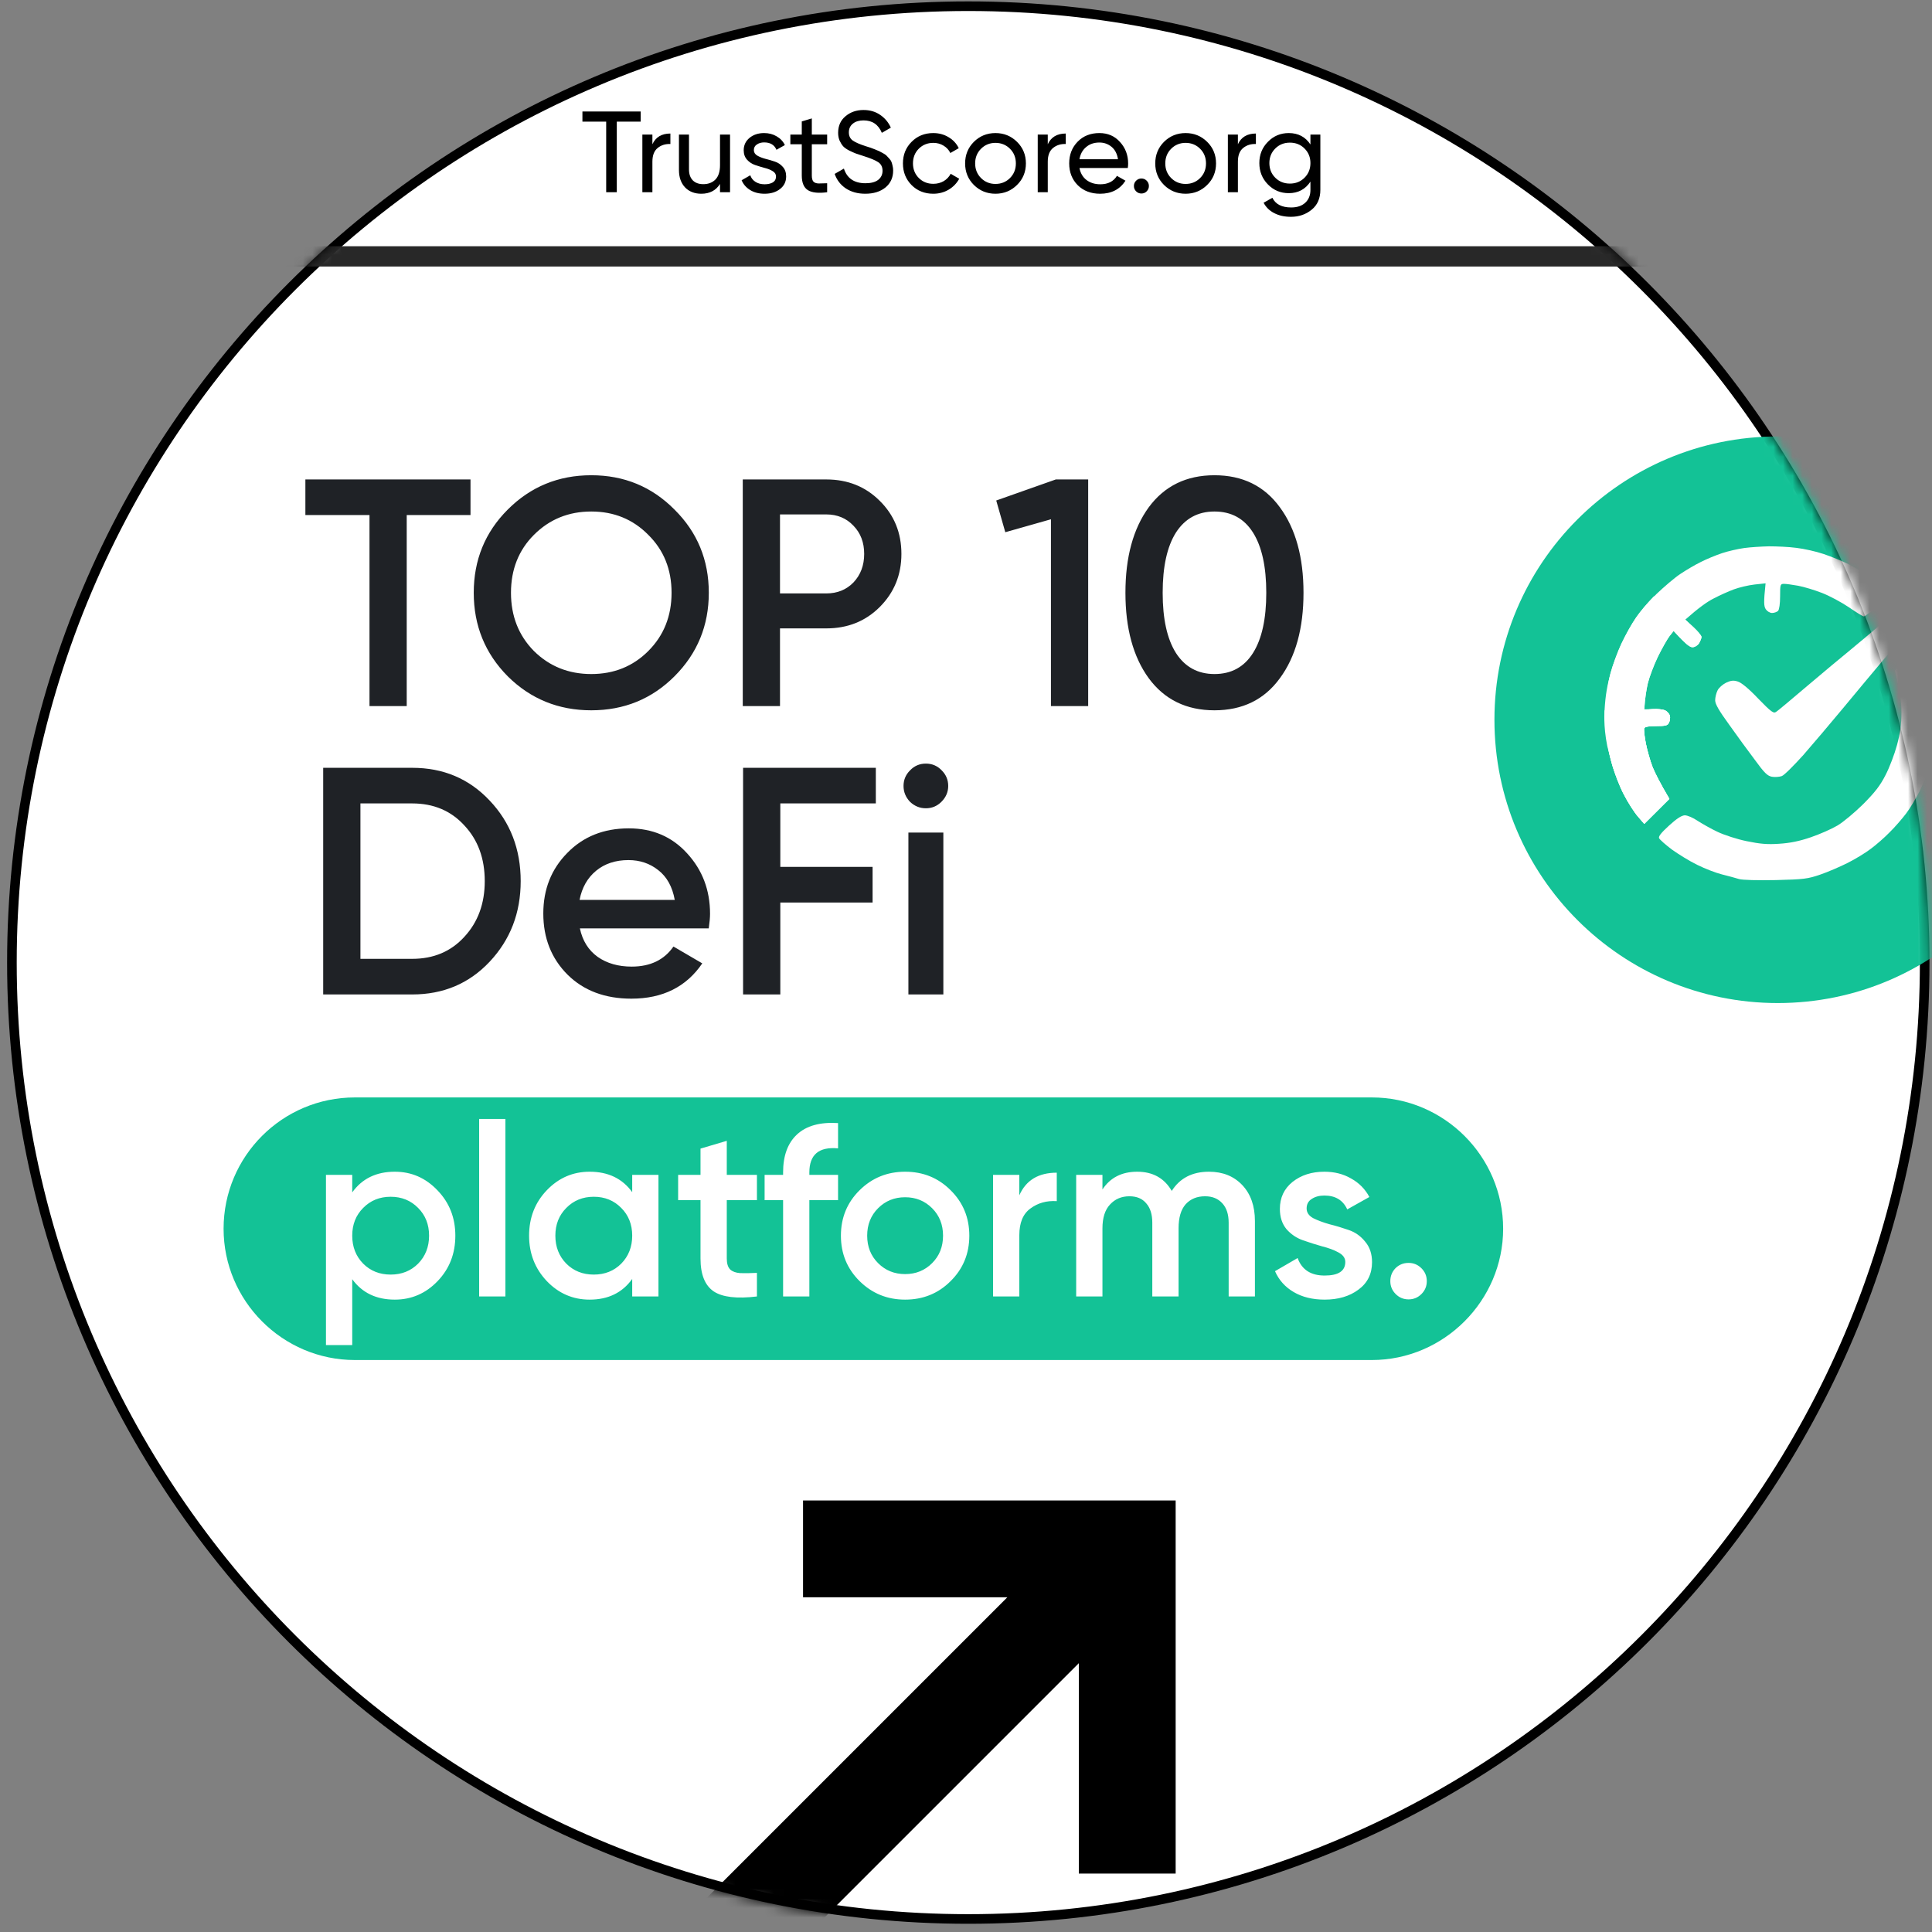 <svg width="201" height="201" viewBox="0 0 201 201" fill="none" xmlns="http://www.w3.org/2000/svg">
<rect x="0" y="0" width="201" height="201" fill="#808080" stroke="none"/>
<path d="M100.739 0.645C155.685 0.645 200.239 45.199 200.239 100.145C200.239 155.09 155.685 199.645 100.739 199.645C45.794 199.645 1.239 155.09 1.239 100.145C1.239 45.199 45.794 0.645 100.739 0.645Z" fill="white" stroke="black"/>
<mask id="mask0_901_841" style="mask-type:luminance" maskUnits="userSpaceOnUse" x="0" y="0" width="201" height="201">
<path d="M200.829 100.149C200.829 155.376 156.056 200.144 100.829 200.144C45.603 200.144 0.835 155.376 0.835 100.149C0.835 44.923 45.603 0.149 100.829 0.149C156.056 0.149 200.829 44.923 200.829 100.149Z" fill="white"/>
</mask>
<g mask="url(#mask0_901_841)">
<path d="M83.546 156.104V166.177H104.801L73.472 197.506L80.645 204.627L112.238 173.034V194.922H122.312V156.104H83.546Z" fill="black"/>
<path d="M205.539 27.728H2.797V25.618H205.539V27.728Z" fill="#282828"/>
<path d="M142.723 141.494H36.921C29.379 141.494 23.261 135.324 23.261 127.834C23.261 120.292 29.379 114.174 36.921 114.174H142.723C150.212 114.174 156.383 120.292 156.383 127.834C156.383 135.324 150.212 141.494 142.723 141.494Z" fill="#13C296"/>
<path d="M48.95 49.881V53.586H42.314V73.46H38.441V53.586H31.771V49.881H48.95ZM70.171 70.361C67.813 72.719 64.928 73.898 61.514 73.898C58.101 73.898 55.204 72.719 52.824 70.361C50.466 67.981 49.287 65.084 49.287 61.67C49.287 58.257 50.466 55.371 52.824 53.014C55.204 50.633 58.101 49.443 61.514 49.443C64.928 49.443 67.813 50.633 70.171 53.014C72.552 55.371 73.742 58.257 73.742 61.67C73.742 65.084 72.552 67.981 70.171 70.361ZM55.552 67.734C57.169 69.328 59.157 70.125 61.514 70.125C63.872 70.125 65.848 69.328 67.443 67.734C69.06 66.117 69.868 64.096 69.868 61.67C69.868 59.245 69.06 57.235 67.443 55.641C65.848 54.024 63.872 53.216 61.514 53.216C59.157 53.216 57.169 54.024 55.552 55.641C53.958 57.235 53.161 59.245 53.161 61.67C53.161 64.096 53.958 66.117 55.552 67.734ZM85.966 49.881C88.189 49.881 90.041 50.622 91.524 52.104C93.028 53.586 93.78 55.428 93.78 57.628C93.78 59.807 93.028 61.648 91.524 63.153C90.041 64.635 88.189 65.376 85.966 65.376H81.149V73.46H77.275V49.881H85.966ZM85.966 61.738C87.111 61.738 88.054 61.356 88.795 60.593C89.536 59.807 89.907 58.819 89.907 57.628C89.907 56.438 89.536 55.461 88.795 54.698C88.054 53.912 87.111 53.519 85.966 53.519H81.149V61.738H85.966ZM109.843 49.881H113.211V73.46H109.337V54.024L104.588 55.371L103.645 52.071L109.843 49.881ZM133.154 70.563C131.538 72.786 129.269 73.898 126.35 73.898C123.431 73.898 121.152 72.786 119.512 70.563C117.895 68.34 117.087 65.376 117.087 61.67C117.087 57.965 117.895 55.001 119.512 52.778C121.152 50.555 123.431 49.443 126.35 49.443C129.269 49.443 131.538 50.555 133.154 52.778C134.794 55.001 135.613 57.965 135.613 61.67C135.613 65.376 134.794 68.34 133.154 70.563ZM126.35 70.125C128.102 70.125 129.438 69.395 130.359 67.936C131.279 66.476 131.74 64.388 131.74 61.67C131.74 58.953 131.279 56.865 130.359 55.405C129.438 53.946 128.102 53.216 126.35 53.216C124.621 53.216 123.285 53.946 122.342 55.405C121.421 56.865 120.961 58.953 120.961 61.67C120.961 64.388 121.421 66.476 122.342 67.936C123.285 69.395 124.621 70.125 126.35 70.125ZM42.887 79.881C46.121 79.881 48.804 81.015 50.938 83.283C53.093 85.551 54.171 88.347 54.171 91.671C54.171 94.972 53.093 97.767 50.938 100.058C48.804 102.326 46.121 103.46 42.887 103.46H33.624V79.881H42.887ZM42.887 99.755C45.11 99.755 46.918 98.991 48.31 97.464C49.725 95.937 50.432 94.006 50.432 91.671C50.432 89.313 49.725 87.381 48.31 85.877C46.918 84.35 45.11 83.586 42.887 83.586H37.498V99.755H42.887ZM60.33 96.588C60.6 97.868 61.217 98.856 62.183 99.553C63.148 100.226 64.327 100.563 65.72 100.563C67.651 100.563 69.099 99.867 70.065 98.475L73.063 100.226C71.401 102.674 68.942 103.898 65.686 103.898C62.946 103.898 60.734 103.067 59.05 101.405C57.366 99.721 56.524 97.599 56.524 95.039C56.524 92.524 57.355 90.424 59.017 88.74C60.678 87.033 62.812 86.18 65.416 86.18C67.887 86.18 69.908 87.044 71.48 88.774C73.074 90.503 73.871 92.602 73.871 95.073C73.871 95.454 73.826 95.96 73.737 96.588H60.33ZM60.297 93.624H70.2C69.953 92.254 69.38 91.221 68.482 90.525C67.606 89.829 66.573 89.481 65.383 89.481C64.035 89.481 62.913 89.852 62.014 90.593C61.116 91.334 60.544 92.344 60.297 93.624ZM91.119 83.586H81.182V90.188H90.782V93.894H81.182V103.46H77.308V79.881H91.119V83.586ZM97.942 83.418C97.493 83.867 96.954 84.091 96.325 84.091C95.697 84.091 95.147 83.867 94.675 83.418C94.226 82.946 94.001 82.396 94.001 81.767C94.001 81.139 94.226 80.6 94.675 80.15C95.124 79.679 95.674 79.443 96.325 79.443C96.977 79.443 97.527 79.679 97.976 80.15C98.425 80.6 98.65 81.139 98.65 81.767C98.65 82.396 98.414 82.946 97.942 83.418ZM94.507 103.46V86.618H98.144V103.46H94.507Z" fill="#1F2226"/>
<path d="M41.072 121.902C42.81 121.902 44.294 122.551 45.525 123.85C46.757 125.132 47.372 126.7 47.372 128.556C47.372 130.428 46.757 132.005 45.525 133.287C44.294 134.569 42.81 135.21 41.072 135.21C39.15 135.21 37.674 134.501 36.645 133.085V139.941H33.912V122.231H36.645V124.052C37.674 122.619 39.15 121.902 41.072 121.902ZM37.783 131.465C38.542 132.224 39.495 132.604 40.642 132.604C41.789 132.604 42.742 132.224 43.501 131.465C44.26 130.689 44.64 129.72 44.64 128.556C44.64 127.392 44.26 126.431 43.501 125.671C42.742 124.896 41.789 124.508 40.642 124.508C39.495 124.508 38.542 124.896 37.783 125.671C37.024 126.431 36.645 127.392 36.645 128.556C36.645 129.72 37.024 130.689 37.783 131.465ZM49.849 134.881V116.412H52.581V134.881H49.849ZM65.773 122.231H68.505V134.881H65.773V133.059C64.744 134.493 63.268 135.21 61.345 135.21C59.608 135.21 58.123 134.569 56.892 133.287C55.661 131.988 55.045 130.411 55.045 128.556C55.045 126.684 55.661 125.106 56.892 123.825C58.123 122.543 59.608 121.902 61.345 121.902C63.268 121.902 64.744 122.61 65.773 124.027V122.231ZM58.916 131.465C59.675 132.224 60.628 132.604 61.775 132.604C62.922 132.604 63.875 132.224 64.634 131.465C65.393 130.689 65.773 129.72 65.773 128.556C65.773 127.392 65.393 126.431 64.634 125.671C63.875 124.896 62.922 124.508 61.775 124.508C60.628 124.508 59.675 124.896 58.916 125.671C58.157 126.431 57.778 127.392 57.778 128.556C57.778 129.72 58.157 130.689 58.916 131.465ZM78.749 124.862H75.612V130.934C75.612 131.457 75.73 131.836 75.966 132.073C76.202 132.292 76.548 132.418 77.003 132.452C77.475 132.469 78.057 132.46 78.749 132.427V134.881C76.657 135.134 75.156 134.957 74.245 134.35C73.335 133.725 72.879 132.587 72.879 130.934V124.862H70.552V122.231H72.879V119.498L75.612 118.689V122.231H78.749V124.862ZM87.189 119.473C85.198 119.287 84.203 120.122 84.203 121.978V122.231H87.189V124.862H84.203V134.881H81.471V124.862H79.548V122.231H81.471V121.978C81.471 120.24 81.952 118.925 82.913 118.031C83.891 117.12 85.317 116.724 87.189 116.842V119.473ZM94.165 135.21C92.31 135.21 90.733 134.569 89.434 133.287C88.136 132.005 87.486 130.428 87.486 128.556C87.486 126.684 88.136 125.106 89.434 123.825C90.733 122.543 92.31 121.902 94.165 121.902C96.038 121.902 97.615 122.543 98.897 123.825C100.195 125.106 100.845 126.684 100.845 128.556C100.845 130.428 100.195 132.005 98.897 133.287C97.615 134.569 96.038 135.21 94.165 135.21ZM91.357 131.415C92.116 132.174 93.052 132.553 94.165 132.553C95.279 132.553 96.215 132.174 96.974 131.415C97.733 130.656 98.112 129.703 98.112 128.556C98.112 127.409 97.733 126.456 96.974 125.697C96.215 124.938 95.279 124.558 94.165 124.558C93.052 124.558 92.116 124.938 91.357 125.697C90.598 126.456 90.219 127.409 90.219 128.556C90.219 129.703 90.598 130.656 91.357 131.415ZM106.048 124.356C106.74 122.787 108.038 122.003 109.944 122.003V124.963C108.899 124.896 107.988 125.149 107.212 125.722C106.436 126.279 106.048 127.206 106.048 128.505V134.881H103.316V122.231H106.048V124.356ZM125.777 121.902C127.211 121.902 128.366 122.366 129.243 123.293C130.12 124.221 130.559 125.469 130.559 127.038V134.881H127.827V127.215C127.827 126.338 127.607 125.663 127.169 125.191C126.73 124.702 126.131 124.457 125.372 124.457C124.529 124.457 123.854 124.735 123.348 125.292C122.859 125.849 122.615 126.684 122.615 127.797V134.881H119.882V127.215C119.882 126.338 119.671 125.663 119.25 125.191C118.845 124.702 118.263 124.457 117.504 124.457C116.678 124.457 116.003 124.744 115.48 125.317C114.957 125.874 114.696 126.7 114.696 127.797V134.881H111.963V122.231H114.696V123.749C115.505 122.517 116.711 121.902 118.314 121.902C119.933 121.902 121.13 122.568 121.906 123.9C122.75 122.568 124.04 121.902 125.777 121.902ZM135.938 125.722C135.938 126.144 136.165 126.481 136.621 126.734C137.093 126.97 137.658 127.181 138.316 127.367C138.99 127.535 139.665 127.738 140.34 127.974C141.015 128.21 141.58 128.615 142.035 129.188C142.507 129.745 142.743 130.453 142.743 131.313C142.743 132.528 142.271 133.481 141.327 134.172C140.399 134.864 139.227 135.21 137.81 135.21C136.562 135.21 135.491 134.948 134.597 134.425C133.703 133.903 133.053 133.177 132.648 132.25L135.001 130.883C135.44 132.098 136.376 132.705 137.81 132.705C139.243 132.705 139.96 132.233 139.96 131.288C139.96 130.883 139.724 130.554 139.252 130.301C138.797 130.048 138.231 129.838 137.557 129.669C136.899 129.483 136.233 129.273 135.558 129.036C134.883 128.8 134.31 128.412 133.838 127.873C133.382 127.316 133.155 126.616 133.155 125.773C133.155 124.609 133.593 123.673 134.47 122.964C135.364 122.256 136.469 121.902 137.784 121.902C138.83 121.902 139.758 122.138 140.568 122.61C141.394 123.066 142.027 123.706 142.465 124.533L140.163 125.823C139.724 124.862 138.931 124.381 137.784 124.381C137.262 124.381 136.823 124.499 136.469 124.735C136.115 124.955 135.938 125.284 135.938 125.722ZM147.884 134.628C147.513 134.999 147.066 135.184 146.543 135.184C146.02 135.184 145.573 134.999 145.202 134.628C144.831 134.257 144.645 133.81 144.645 133.287C144.645 132.764 144.822 132.317 145.177 131.946C145.548 131.575 146.003 131.389 146.543 131.389C147.066 131.389 147.513 131.575 147.884 131.946C148.255 132.317 148.44 132.764 148.44 133.287C148.44 133.81 148.255 134.257 147.884 134.628Z" fill="white"/>
<path d="M214.424 74.881C214.424 91.157 201.226 104.355 184.95 104.355C168.674 104.355 155.477 91.157 155.477 74.881C155.477 58.605 168.674 45.407 184.95 45.407C201.226 45.407 214.424 58.605 214.424 74.881Z" fill="#13C296"/>
<path d="M181.464 57.016C180.824 57.105 179.793 57.337 179.153 57.551C178.513 57.765 177.517 58.175 176.93 58.478C176.343 58.763 175.383 59.333 174.797 59.726C174.21 60.118 173.108 61.062 172.343 61.793C171.579 62.542 170.601 63.665 170.174 64.307C169.747 64.948 169.072 66.143 168.681 66.98C168.29 67.818 167.792 69.173 167.561 70.011C167.223 71.294 167.169 71.989 167.169 74.556C167.169 77.301 167.223 77.747 167.667 79.369C167.934 80.349 168.503 81.829 168.947 82.667C169.374 83.504 170.032 84.52 170.405 84.948L171.063 85.715L173.677 83.112C172.699 81.454 172.201 80.456 171.934 79.815C171.685 79.173 171.365 78.05 171.223 77.319C171.081 76.588 171.01 75.875 171.063 75.768C171.116 75.608 171.543 75.537 172.308 75.537C173.285 75.537 173.499 75.483 173.641 75.18C173.73 74.984 173.783 74.663 173.73 74.467C173.677 74.271 173.463 74.021 173.25 73.914C173.019 73.808 172.45 73.736 171.952 73.772L171.063 73.843C171.134 72.595 171.294 71.722 171.436 71.08C171.596 70.439 172.059 69.191 172.485 68.317C172.912 67.444 173.463 66.481 173.694 66.178L174.121 65.644C175.401 67.052 175.828 67.355 176.095 67.337C176.308 67.337 176.61 67.159 176.752 66.945C176.895 66.713 177.019 66.41 177.019 66.267C177.019 66.125 176.628 65.661 176.166 65.234L175.33 64.467C176.717 63.237 177.624 62.595 178.264 62.275C178.904 61.936 179.864 61.508 180.397 61.312C180.93 61.116 181.891 60.884 182.531 60.813L183.686 60.688C183.473 62.685 183.508 63.077 183.704 63.38C183.846 63.594 184.131 63.772 184.362 63.772C184.593 63.772 184.86 63.665 184.984 63.558C185.109 63.415 185.197 62.809 185.197 62.043C185.197 60.813 185.215 60.742 185.606 60.742C185.82 60.742 186.478 60.831 187.064 60.938C187.651 61.045 188.771 61.383 189.553 61.686C190.336 61.989 191.598 62.667 192.362 63.184C193.109 63.701 193.803 64.128 193.909 64.128C194.016 64.128 194.674 63.629 195.385 63.023C196.078 62.417 196.701 61.9 196.754 61.865C196.807 61.829 196.523 61.544 196.149 61.223C195.758 60.902 195.011 60.349 194.46 59.975C193.909 59.583 192.949 59.013 192.309 58.692C191.669 58.371 190.513 57.907 189.731 57.64C188.949 57.373 187.669 57.087 186.886 56.998C186.104 56.891 184.824 56.838 184.042 56.838C183.26 56.856 182.104 56.927 181.464 57.016Z" fill="white"/>
<path d="M172.084 62.02L175.33 64.467L176.166 65.233C176.628 65.661 177.019 66.125 177.019 66.267C177.019 66.41 176.895 66.713 176.752 66.945C176.61 67.159 176.308 67.337 176.094 67.337C175.828 67.355 175.401 67.052 174.121 65.643L173.694 66.178C173.463 66.481 172.912 67.444 172.485 68.317C172.059 69.191 171.596 70.438 171.436 71.08C171.294 71.722 171.134 72.595 171.063 73.843L171.952 73.772C172.45 73.736 173.019 73.807 173.25 73.914C173.463 74.021 173.677 74.271 173.73 74.467C173.783 74.663 173.73 74.984 173.641 75.18C173.499 75.483 173.285 75.536 172.308 75.536C171.543 75.536 171.116 75.608 171.063 75.768C171.01 75.875 171.081 76.588 171.223 77.319C171.365 78.05 171.685 79.173 171.934 79.814C172.201 80.456 172.699 81.454 173.677 83.112L171.063 85.715L170.405 84.948C170.032 84.52 169.374 83.504 168.947 82.666C168.503 81.829 167.934 80.349 167.667 79.369C167.223 77.747 167.025 76.022 166.933 73.908C167.025 72.254 167.223 71.294 167.561 70.011C167.792 69.173 168.289 67.818 168.681 66.98C169.792 64.673 170.558 63.605 172.084 62.02Z" fill="white"/>
<path d="M196.913 63.914C195.1 65.447 193.038 67.194 192.309 67.782C191.58 68.37 189.66 69.975 188.042 71.347C186.424 72.72 184.966 73.95 184.788 74.057C184.521 74.253 184.29 74.092 182.921 72.684C181.944 71.65 181.161 71.008 180.788 70.901C180.343 70.759 180.077 70.795 179.579 71.026C179.223 71.204 178.814 71.561 178.69 71.828C178.548 72.114 178.441 72.559 178.441 72.862C178.441 73.254 178.85 73.95 179.899 75.394C180.681 76.499 181.89 78.156 182.566 79.048C183.561 80.42 183.881 80.723 184.344 80.812C184.664 80.866 185.126 80.83 185.375 80.741C185.624 80.652 186.619 79.654 187.615 78.549C188.593 77.425 190.46 75.233 191.758 73.664C193.055 72.096 195.064 69.689 196.22 68.317C197.376 66.944 198.958 65.001 199.758 63.985C200.558 62.987 201.198 62.06 201.198 61.935C201.216 61.828 201.074 61.579 200.896 61.419C200.718 61.24 200.487 61.098 200.38 61.098C200.274 61.098 198.709 62.363 196.913 63.896V63.914ZM198.318 68.192L197.145 69.761C197.696 71.935 197.82 73.058 197.82 74.128C197.82 75.394 197.696 76.249 197.358 77.515C197.109 78.442 196.576 79.85 196.167 80.634C195.616 81.721 195.064 82.434 193.838 83.664C192.949 84.538 191.74 85.554 191.153 85.892C190.584 86.231 189.34 86.784 188.397 87.105C187.206 87.515 186.228 87.711 185.108 87.782C183.864 87.871 183.117 87.8 181.73 87.515C180.752 87.319 179.383 86.873 178.708 86.552C178.014 86.231 177.09 85.696 176.61 85.393C176.148 85.073 175.561 84.823 175.276 84.823C174.939 84.841 174.441 85.162 173.641 85.892C172.805 86.659 172.521 87.016 172.61 87.212C172.698 87.372 173.285 87.889 173.943 88.388C174.619 88.869 175.792 89.6 176.574 89.975C177.357 90.367 178.512 90.812 179.152 90.973C179.792 91.133 180.592 91.347 180.93 91.454C181.303 91.561 182.868 91.597 184.753 91.561C187.668 91.49 188.077 91.436 189.375 90.99C190.157 90.723 191.438 90.171 192.22 89.778C193.002 89.386 194.087 88.727 194.62 88.317C195.153 87.925 196.042 87.158 196.576 86.606C197.127 86.071 197.891 85.18 198.3 84.645C198.709 84.11 199.331 83.058 199.705 82.328C200.06 81.597 200.558 80.42 200.789 79.743C201.02 79.048 201.287 77.729 201.394 76.802C201.518 75.821 201.536 74.253 201.465 73.058C201.394 71.739 201.198 70.492 200.914 69.529C200.683 68.727 200.345 67.764 200.167 67.408C200.007 67.051 199.776 66.73 199.687 66.695C199.58 66.659 198.958 67.337 198.318 68.192Z" fill="white"/>
<path d="M168.948 82.667C167.852 80.516 167.476 78.565 167.209 77.584C166.786 75.471 166.933 73.908 166.933 73.908L171.952 73.772C172.45 73.736 173.019 73.808 173.25 73.915C173.463 74.022 173.677 74.271 173.73 74.467C173.783 74.663 173.73 74.984 173.641 75.18C173.499 75.483 173.286 75.537 172.308 75.537C171.543 75.537 171.117 75.608 171.063 75.768C171.01 75.875 171.081 76.588 171.223 77.319C171.365 78.05 171.686 79.173 171.934 79.815C172.201 80.456 172.699 81.455 173.677 83.112L171.063 85.715L170.405 84.948C170.032 84.521 169.374 83.504 168.948 82.667Z" fill="white"/>
<path d="M66.654 11.6V12.656H64.17V20H63.066V12.656H60.594V11.6H66.654ZM67.874 15.008C68.218 14.264 68.842 13.892 69.746 13.892V14.984C69.234 14.96 68.794 15.096 68.426 15.392C68.058 15.688 67.874 16.164 67.874 16.82V20H66.83V14H67.874V15.008ZM74.908 14H75.952V20H74.908V19.136C74.484 19.816 73.836 20.156 72.964 20.156C72.26 20.156 71.696 19.936 71.272 19.496C70.848 19.048 70.636 18.444 70.636 17.684V14H71.68V17.624C71.68 18.112 71.812 18.492 72.076 18.764C72.34 19.028 72.704 19.16 73.168 19.16C73.688 19.16 74.108 19 74.428 18.68C74.748 18.352 74.908 17.852 74.908 17.18V14ZM78.429 15.62C78.429 15.852 78.545 16.04 78.777 16.184C79.009 16.32 79.289 16.432 79.617 16.52C79.945 16.6 80.273 16.696 80.601 16.808C80.929 16.912 81.209 17.096 81.441 17.36C81.673 17.616 81.789 17.948 81.789 18.356C81.789 18.9 81.577 19.336 81.153 19.664C80.737 19.992 80.201 20.156 79.545 20.156C78.961 20.156 78.461 20.028 78.045 19.772C77.629 19.516 77.333 19.176 77.157 18.752L78.057 18.236C78.153 18.524 78.333 18.752 78.597 18.92C78.861 19.088 79.177 19.172 79.545 19.172C79.889 19.172 80.173 19.108 80.397 18.98C80.621 18.844 80.733 18.636 80.733 18.356C80.733 18.124 80.617 17.94 80.385 17.804C80.153 17.66 79.873 17.548 79.545 17.468C79.217 17.38 78.889 17.28 78.561 17.168C78.233 17.056 77.953 16.872 77.721 16.616C77.489 16.36 77.373 16.032 77.373 15.632C77.373 15.112 77.573 14.684 77.973 14.348C78.381 14.012 78.889 13.844 79.497 13.844C79.985 13.844 80.417 13.956 80.793 14.18C81.177 14.396 81.465 14.7 81.657 15.092L80.781 15.584C80.565 15.072 80.137 14.816 79.497 14.816C79.201 14.816 78.949 14.888 78.741 15.032C78.533 15.168 78.429 15.364 78.429 15.62ZM86.055 15.008H84.459V18.26C84.459 18.556 84.515 18.768 84.627 18.896C84.747 19.016 84.927 19.08 85.167 19.088C85.407 19.088 85.703 19.08 86.055 19.064V20C85.143 20.12 84.475 20.048 84.051 19.784C83.627 19.512 83.415 19.004 83.415 18.26V15.008H82.227V14H83.415V12.632L84.459 12.32V14H86.055V15.008ZM90.017 20.156C89.233 20.156 88.561 19.972 88.001 19.604C87.449 19.236 87.061 18.732 86.837 18.092L87.797 17.54C88.125 18.556 88.873 19.064 90.041 19.064C90.617 19.064 91.057 18.948 91.361 18.716C91.665 18.476 91.817 18.16 91.817 17.768C91.817 17.368 91.665 17.068 91.361 16.868C91.057 16.668 90.549 16.456 89.837 16.232C89.485 16.12 89.217 16.032 89.033 15.968C88.849 15.896 88.617 15.792 88.337 15.656C88.065 15.512 87.861 15.368 87.725 15.224C87.589 15.072 87.465 14.876 87.353 14.636C87.249 14.396 87.197 14.124 87.197 13.82C87.197 13.092 87.453 12.516 87.965 12.092C88.477 11.66 89.101 11.444 89.837 11.444C90.501 11.444 91.077 11.612 91.565 11.948C92.061 12.284 92.433 12.728 92.681 13.28L91.745 13.82C91.385 12.956 90.749 12.524 89.837 12.524C89.381 12.524 89.013 12.636 88.733 12.86C88.453 13.084 88.313 13.388 88.313 13.772C88.313 14.14 88.445 14.42 88.709 14.612C88.973 14.804 89.429 15.004 90.077 15.212C90.309 15.284 90.473 15.336 90.569 15.368C90.665 15.4 90.813 15.456 91.013 15.536C91.221 15.616 91.373 15.68 91.469 15.728C91.565 15.776 91.693 15.844 91.853 15.932C92.021 16.02 92.145 16.104 92.225 16.184C92.305 16.264 92.397 16.364 92.501 16.484C92.613 16.596 92.693 16.712 92.741 16.832C92.789 16.952 92.829 17.092 92.861 17.252C92.901 17.404 92.921 17.568 92.921 17.744C92.921 18.48 92.653 19.068 92.117 19.508C91.581 19.94 90.881 20.156 90.017 20.156ZM97.095 20.156C96.191 20.156 95.439 19.856 94.839 19.256C94.239 18.648 93.939 17.896 93.939 17C93.939 16.104 94.239 15.356 94.839 14.756C95.439 14.148 96.191 13.844 97.095 13.844C97.687 13.844 98.219 13.988 98.691 14.276C99.163 14.556 99.515 14.936 99.747 15.416L98.871 15.92C98.719 15.6 98.483 15.344 98.163 15.152C97.851 14.96 97.495 14.864 97.095 14.864C96.495 14.864 95.991 15.068 95.583 15.476C95.183 15.884 94.983 16.392 94.983 17C94.983 17.6 95.183 18.104 95.583 18.512C95.991 18.92 96.495 19.124 97.095 19.124C97.495 19.124 97.855 19.032 98.175 18.848C98.495 18.656 98.739 18.4 98.907 18.08L99.795 18.596C99.539 19.068 99.171 19.448 98.691 19.736C98.211 20.016 97.679 20.156 97.095 20.156ZM105.808 19.244C105.192 19.852 104.444 20.156 103.564 20.156C102.684 20.156 101.936 19.852 101.32 19.244C100.712 18.636 100.408 17.888 100.408 17C100.408 16.112 100.712 15.364 101.32 14.756C101.936 14.148 102.684 13.844 103.564 13.844C104.444 13.844 105.192 14.148 105.808 14.756C106.424 15.364 106.732 16.112 106.732 17C106.732 17.888 106.424 18.636 105.808 19.244ZM103.564 19.136C104.164 19.136 104.668 18.932 105.076 18.524C105.484 18.116 105.688 17.608 105.688 17C105.688 16.392 105.484 15.884 105.076 15.476C104.668 15.068 104.164 14.864 103.564 14.864C102.972 14.864 102.472 15.068 102.064 15.476C101.656 15.884 101.452 16.392 101.452 17C101.452 17.608 101.656 18.116 102.064 18.524C102.472 18.932 102.972 19.136 103.564 19.136ZM109.007 15.008C109.351 14.264 109.975 13.892 110.879 13.892V14.984C110.367 14.96 109.927 15.096 109.559 15.392C109.191 15.688 109.007 16.164 109.007 16.82V20H107.963V14H109.007V15.008ZM112.304 17.48C112.408 18.016 112.652 18.432 113.036 18.728C113.428 19.024 113.908 19.172 114.476 19.172C115.268 19.172 115.844 18.88 116.204 18.296L117.092 18.8C116.508 19.704 115.628 20.156 114.452 20.156C113.5 20.156 112.724 19.86 112.124 19.268C111.532 18.668 111.236 17.912 111.236 17C111.236 16.096 111.528 15.344 112.112 14.744C112.696 14.144 113.452 13.844 114.38 13.844C115.26 13.844 115.976 14.156 116.528 14.78C117.088 15.396 117.368 16.14 117.368 17.012C117.368 17.164 117.356 17.32 117.332 17.48H112.304ZM114.38 14.828C113.82 14.828 113.356 14.988 112.988 15.308C112.62 15.62 112.392 16.04 112.304 16.568H116.312C116.224 16 116 15.568 115.64 15.272C115.28 14.976 114.86 14.828 114.38 14.828ZM118.748 20.132C118.532 20.132 118.348 20.056 118.196 19.904C118.044 19.752 117.968 19.568 117.968 19.352C117.968 19.136 118.044 18.952 118.196 18.8C118.348 18.648 118.532 18.572 118.748 18.572C118.972 18.572 119.156 18.648 119.3 18.8C119.452 18.952 119.528 19.136 119.528 19.352C119.528 19.568 119.452 19.752 119.3 19.904C119.156 20.056 118.972 20.132 118.748 20.132ZM125.589 19.244C124.973 19.852 124.225 20.156 123.345 20.156C122.465 20.156 121.717 19.852 121.101 19.244C120.493 18.636 120.189 17.888 120.189 17C120.189 16.112 120.493 15.364 121.101 14.756C121.717 14.148 122.465 13.844 123.345 13.844C124.225 13.844 124.973 14.148 125.589 14.756C126.205 15.364 126.513 16.112 126.513 17C126.513 17.888 126.205 18.636 125.589 19.244ZM123.345 19.136C123.945 19.136 124.449 18.932 124.857 18.524C125.265 18.116 125.469 17.608 125.469 17C125.469 16.392 125.265 15.884 124.857 15.476C124.449 15.068 123.945 14.864 123.345 14.864C122.753 14.864 122.253 15.068 121.845 15.476C121.437 15.884 121.233 16.392 121.233 17C121.233 17.608 121.437 18.116 121.845 18.524C122.253 18.932 122.753 19.136 123.345 19.136ZM128.788 15.008C129.132 14.264 129.756 13.892 130.66 13.892V14.984C130.148 14.96 129.708 15.096 129.34 15.392C128.972 15.688 128.788 16.164 128.788 16.82V20H127.744V14H128.788V15.008ZM136.334 14H137.366V19.748C137.366 20.636 137.066 21.324 136.466 21.812C135.866 22.308 135.146 22.556 134.306 22.556C133.634 22.556 133.054 22.428 132.566 22.172C132.078 21.924 131.71 21.564 131.462 21.092L132.374 20.576C132.702 21.248 133.354 21.584 134.33 21.584C134.954 21.584 135.442 21.42 135.794 21.092C136.154 20.764 136.334 20.316 136.334 19.748V18.896C135.806 19.696 135.054 20.096 134.078 20.096C133.222 20.096 132.498 19.792 131.906 19.184C131.314 18.576 131.018 17.836 131.018 16.964C131.018 16.092 131.314 15.356 131.906 14.756C132.498 14.148 133.222 13.844 134.078 13.844C135.062 13.844 135.814 14.24 136.334 15.032V14ZM132.674 18.488C133.082 18.896 133.59 19.1 134.198 19.1C134.806 19.1 135.314 18.896 135.722 18.488C136.13 18.08 136.334 17.572 136.334 16.964C136.334 16.364 136.13 15.86 135.722 15.452C135.314 15.044 134.806 14.84 134.198 14.84C133.59 14.84 133.082 15.044 132.674 15.452C132.266 15.86 132.062 16.364 132.062 16.964C132.062 17.572 132.266 18.08 132.674 18.488Z" fill="black"/>
</g>
</svg>
